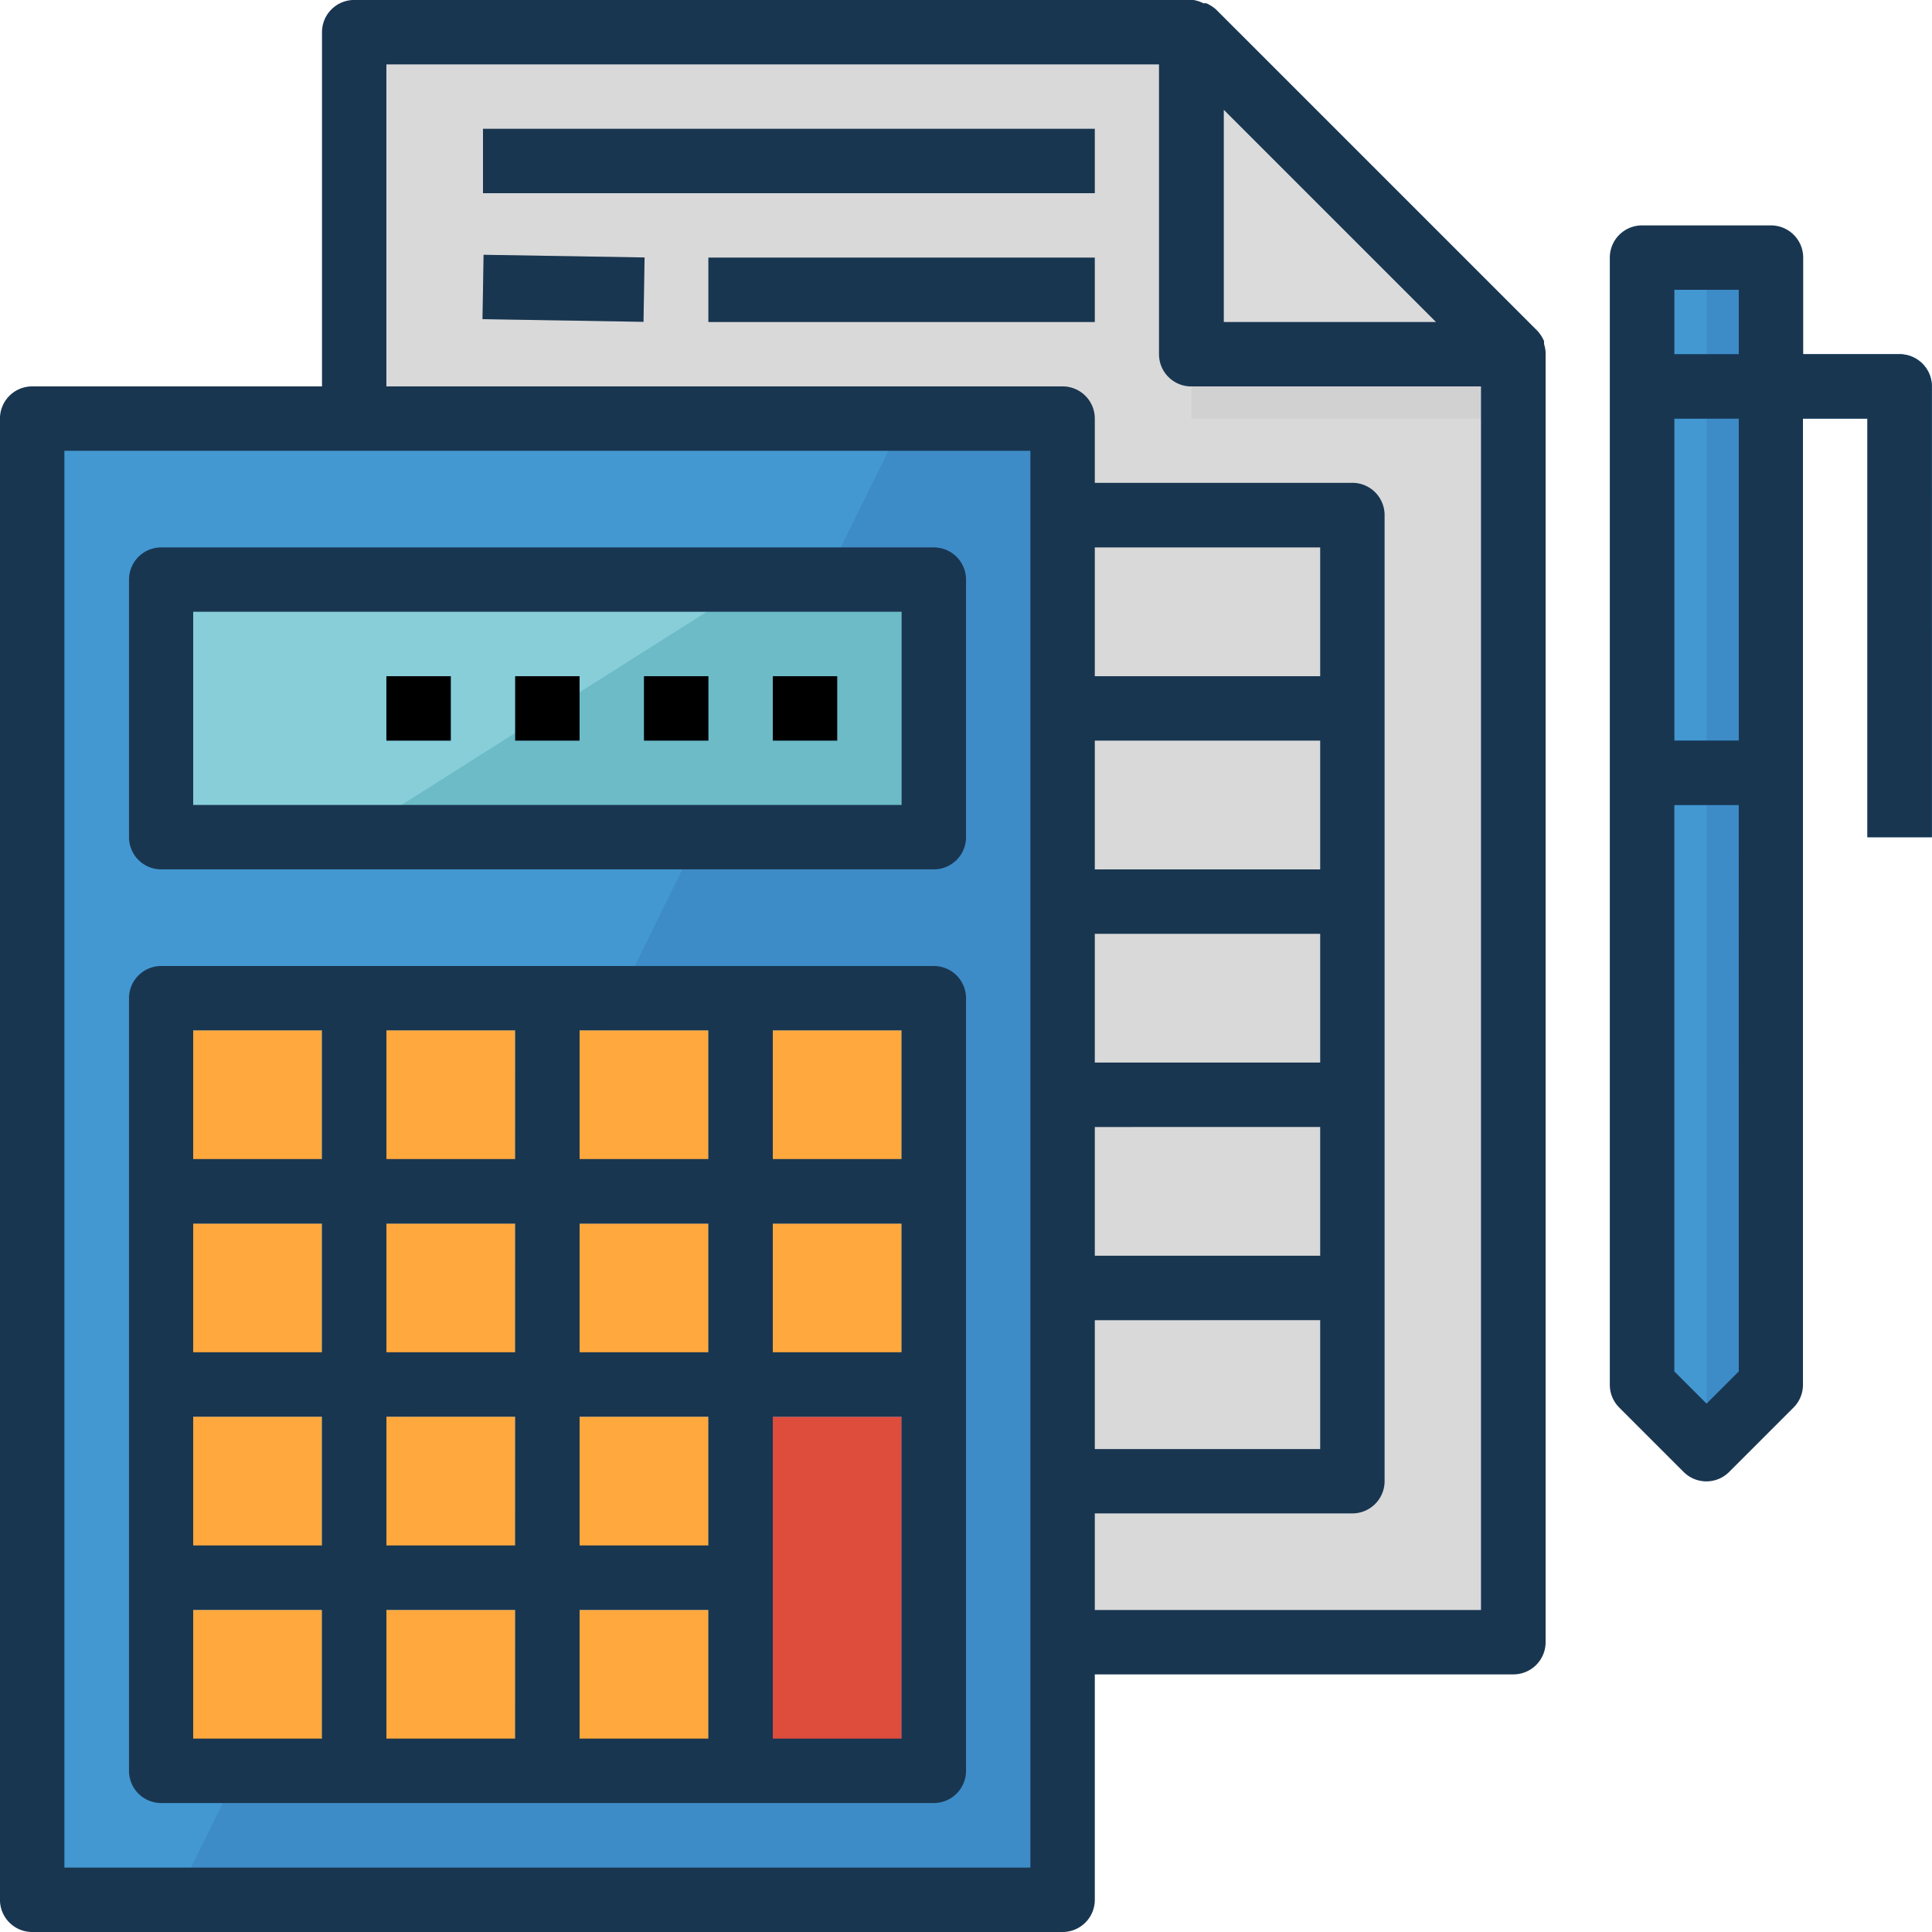 <svg xmlns="http://www.w3.org/2000/svg" viewBox="935 4539.771 50.262 50.262"><defs><style>
      .cls-1 {
        fill: #d9d9d9;
      }

      .cls-2 {
        fill: #dbdbdb;
      }

      .cls-3 {
        fill: #bdbdbd;
      }

      .cls-4 {
        fill: #4398d1;
      }

      .cls-5 {
        fill: #3e8cc7;
      }

      .cls-6 {
        fill: #87ced9;
      }

      .cls-7 {
        fill: #6cbbc7;
      }

      .cls-8 {
        fill: #ffa83d;
      }

      .cls-9 {
        fill: #de4c3c;
      }

      .cls-10 {
        fill: #126099;
      }

      .cls-11 {
        fill: #d1d1d1;
      }

      .cls-12 {
        fill: #193651;
      }
    </style></defs><g id="ACCOUNTING" transform="translate(935 4539.771)"><path id="Path_146" data-name="Path 146" class="cls-1" d="M93.867,50.418V8.533h21.78l8.377,8.377V50.418Z" transform="translate(-84.652 -7.695)"></path><path id="Path_147" data-name="Path 147" class="cls-2" d="M324.11,16.91h-8.377V8.533Z" transform="translate(-284.738 -7.695)"></path><g id="Group_109" data-name="Group 109" transform="translate(12.553 3.351)"><rect id="Rectangle_81" data-name="Rectangle 81" class="cls-3" width="15.916" height="1.675" transform="translate(0.013)"></rect><rect id="Rectangle_82" data-name="Rectangle 82" class="cls-3" width="1.675" height="4.189" transform="translate(4.216 3.347) rotate(90.951)"></rect><rect id="Rectangle_83" data-name="Rectangle 83" class="cls-3" width="10.052" height="1.675" transform="translate(5.877 3.351)"></rect><path id="Path_148" data-name="Path 148" class="cls-3" d="M258.357,128h-10.89v1.675h10.052v3.351H247.467V134.7h10.052v3.351H247.467v1.675h10.052v3.351H247.467v1.675h10.052V148.1H247.467v1.675h10.052v3.351H247.467v1.675h10.89a.838.838,0,0,0,.838-.838V128.838A.838.838,0,0,0,258.357,128Z" transform="translate(-235.726 -118.785)"></path></g><rect id="Rectangle_84" data-name="Rectangle 84" class="cls-4" width="26.807" height="38.534" transform="translate(0.838 10.89)"></rect><path id="Path_149" data-name="Path 149" class="cls-5" d="M46.421,149.467H69.508V110.933H65.387Z" transform="translate(-41.864 -100.043)"></path><rect id="Rectangle_85" data-name="Rectangle 85" class="cls-6" width="20.105" height="6.702" transform="translate(4.188 15.078)"></rect><path id="Path_150" data-name="Path 150" class="cls-4" d="M438.551,68.267V97.586l-1.675,1.675L435.2,97.586V68.267Z" transform="translate(-392.477 -61.565)"></path><path id="Path_151" data-name="Path 151" class="cls-7" d="M92.928,160.3H108.1v-6.7h-4.582Z" transform="translate(-83.806 -138.522)"></path><g id="Group_110" data-name="Group 110" transform="translate(10.052 17.592)"><rect id="Rectangle_86" data-name="Rectangle 86" class="cls-5" width="1.675" height="1.675"></rect><rect id="Rectangle_87" data-name="Rectangle 87" class="cls-5" width="1.675" height="1.675" transform="translate(3.351)"></rect><rect id="Rectangle_88" data-name="Rectangle 88" class="cls-5" width="1.675" height="1.675" transform="translate(6.702)"></rect><rect id="Rectangle_89" data-name="Rectangle 89" class="cls-5" width="1.675" height="1.675" transform="translate(10.052)"></rect></g><g id="Group_111" data-name="Group 111" transform="translate(5.026 26.806)"><rect id="Rectangle_90" data-name="Rectangle 90" class="cls-8" width="3.351" height="3.351"></rect><rect id="Rectangle_91" data-name="Rectangle 91" class="cls-8" width="3.351" height="3.351" transform="translate(5.026)"></rect><rect id="Rectangle_92" data-name="Rectangle 92" class="cls-8" width="3.351" height="3.351" transform="translate(10.052)"></rect><rect id="Rectangle_93" data-name="Rectangle 93" class="cls-8" width="3.351" height="3.351" transform="translate(15.079)"></rect><rect id="Rectangle_94" data-name="Rectangle 94" class="cls-8" width="3.351" height="3.351" transform="translate(0 5.026)"></rect><rect id="Rectangle_95" data-name="Rectangle 95" class="cls-8" width="3.351" height="3.351" transform="translate(5.026 5.026)"></rect><rect id="Rectangle_96" data-name="Rectangle 96" class="cls-8" width="3.351" height="3.351" transform="translate(10.052 5.026)"></rect><rect id="Rectangle_97" data-name="Rectangle 97" class="cls-8" width="3.351" height="3.351" transform="translate(15.079 5.026)"></rect><rect id="Rectangle_98" data-name="Rectangle 98" class="cls-8" width="3.351" height="3.351" transform="translate(0 10.052)"></rect><rect id="Rectangle_99" data-name="Rectangle 99" class="cls-8" width="3.351" height="3.351" transform="translate(5.026 10.052)"></rect><rect id="Rectangle_100" data-name="Rectangle 100" class="cls-8" width="3.351" height="3.351" transform="translate(10.052 10.052)"></rect></g><rect id="Rectangle_101" data-name="Rectangle 101" class="cls-9" width="3.351" height="8.377" transform="translate(20.105 36.859)"></rect><g id="Group_112" data-name="Group 112" transform="translate(5.026 41.885)"><rect id="Rectangle_102" data-name="Rectangle 102" class="cls-8" width="3.351" height="3.351"></rect><rect id="Rectangle_103" data-name="Rectangle 103" class="cls-8" width="3.351" height="3.351" transform="translate(5.026)"></rect><rect id="Rectangle_104" data-name="Rectangle 104" class="cls-8" width="3.351" height="3.351" transform="translate(10.052)"></rect></g><path id="Path_152" data-name="Path 152" class="cls-5" d="M452.267,68.267V99.262l1.675-1.675V68.267Z" transform="translate(-407.869 -61.565)"></path><g id="Group_113" data-name="Group 113" transform="translate(42.723 9.215)"><path id="Path_153" data-name="Path 153" class="cls-10" d="M442.739,106.432h-1.675V95.542H435.2V93.867h6.7a.838.838,0,0,1,.838.838Z" transform="translate(-435.2 -93.867)"></path><rect id="Rectangle_105" data-name="Rectangle 105" class="cls-10" width="3.351" height="1.675" transform="translate(0 10.052)"></rect></g><rect id="Rectangle_106" data-name="Rectangle 106" class="cls-11" width="8.377" height="1.675" transform="translate(30.995 9.215)"></rect><rect id="Rectangle_107" data-name="Rectangle 107" class="cls-12" width="15.916" height="1.675" transform="translate(12.565 3.351)"></rect><rect id="Rectangle_108" data-name="Rectangle 108" class="cls-12" width="1.675" height="4.189" transform="translate(16.769 6.698) rotate(90.951)"></rect><rect id="Rectangle_109" data-name="Rectangle 109" class="cls-12" width="10.052" height="1.675" transform="translate(18.429 6.702)"></rect><path id="Path_154" data-name="Path 154" class="cls-12" d="M.839,50.263H27.645a.838.838,0,0,0,.838-.838V43.561h10.89a.838.838,0,0,0,.838-.838V9.165a.915.915,0,0,0-.042-.218.285.285,0,0,0,0-.075,1,1,0,0,0-.159-.251L31.633.244a1,1,0,0,0-.251-.159h-.075A.913.913,0,0,0,31.046,0H9.216a.838.838,0,0,0-.838.838v9.215H.839A.838.838,0,0,0,0,10.891V49.425A.838.838,0,0,0,.839,50.263Zm31-47.405,5.52,5.52h-5.52ZM10.053,1.676h20.1V9.216a.838.838,0,0,0,.838.838h7.539V41.886H28.483V39.373h6.7a.838.838,0,0,0,.838-.838V13.4a.838.838,0,0,0-.838-.838h-6.7V10.891a.838.838,0,0,0-.838-.838H10.053ZM34.347,19.268v3.351H28.483V19.268Zm-5.864-1.675V14.242h5.864v3.351Zm5.864,6.7v3.351H28.483V24.294h5.864Zm0,5.026v3.351H28.483V29.32Zm0,5.026V37.7H28.483V34.347ZM1.676,11.729H26.807V48.587H1.676V11.729Z" transform="translate(-0.001 -0.001)"></path><path id="Path_155" data-name="Path 155" class="cls-12" d="M55.077,145.067h-20.1a.838.838,0,0,0-.838.838v6.7a.838.838,0,0,0,.838.838h20.1a.838.838,0,0,0,.838-.838v-6.7A.838.838,0,0,0,55.077,145.067Zm-.838,6.7H35.809v-5.026H54.239Z" transform="translate(-30.783 -130.826)"></path><path id="Path_156" data-name="Path 156" class="cls-12" d="M55.077,256h-20.1a.838.838,0,0,0-.838.838v20.1a.838.838,0,0,0,.838.838h20.1a.838.838,0,0,0,.838-.838v-20.1A.838.838,0,0,0,55.077,256ZM39.16,276.1H35.809v-3.351H39.16Zm0-5.026H35.809v-3.351H39.16Zm0-5.026H35.809V262.7H39.16Zm0-5.026H35.809v-3.351H39.16ZM44.186,276.1H40.836v-3.351h3.351Zm0-5.026H40.836v-3.351h3.351Zm0-5.026H40.836V262.7h3.351Zm0-5.026H40.836v-3.351h3.351ZM49.213,276.1H45.862v-3.351h3.351Zm0-5.026H45.862v-3.351h3.351Zm0-5.026H45.862V262.7h3.351Zm0-5.026H45.862v-3.351h3.351ZM54.239,276.1H50.888v-8.377h3.351Zm0-10.052H50.888V262.7h3.351Zm0-5.026H50.888v-3.351h3.351Z" transform="translate(-30.783 -230.869)"></path><rect id="Rectangle_110" data-name="Rectangle 110" width="1.675" height="1.675" transform="translate(10.052 17.592)"></rect><rect id="Rectangle_111" data-name="Rectangle 111" width="1.675" height="1.675" transform="translate(13.403 17.592)"></rect><rect id="Rectangle_112" data-name="Rectangle 112" width="1.675" height="1.675" transform="translate(16.754 17.592)"></rect><rect id="Rectangle_113" data-name="Rectangle 113" width="1.675" height="1.675" transform="translate(20.105 17.592)"></rect><path id="Path_157" data-name="Path 157" class="cls-12" d="M434.206,63.085h-2.513V60.572a.838.838,0,0,0-.838-.838H427.5a.838.838,0,0,0-.838.838V89.891a.837.837,0,0,0,.243.595l1.675,1.675a.837.837,0,0,0,1.184.005l.005-.005,1.675-1.675a.837.837,0,0,0,.243-.595V64.76h1.675V75.65h1.675V63.922A.838.838,0,0,0,434.206,63.085Zm-4.189,26.463-.838.838-.838-.838V74.812h1.675Zm0-16.41h-1.675V64.76h1.675Zm0-10.052h-1.675V61.409h1.675Z" transform="translate(-384.782 -53.87)"></path></g></svg>